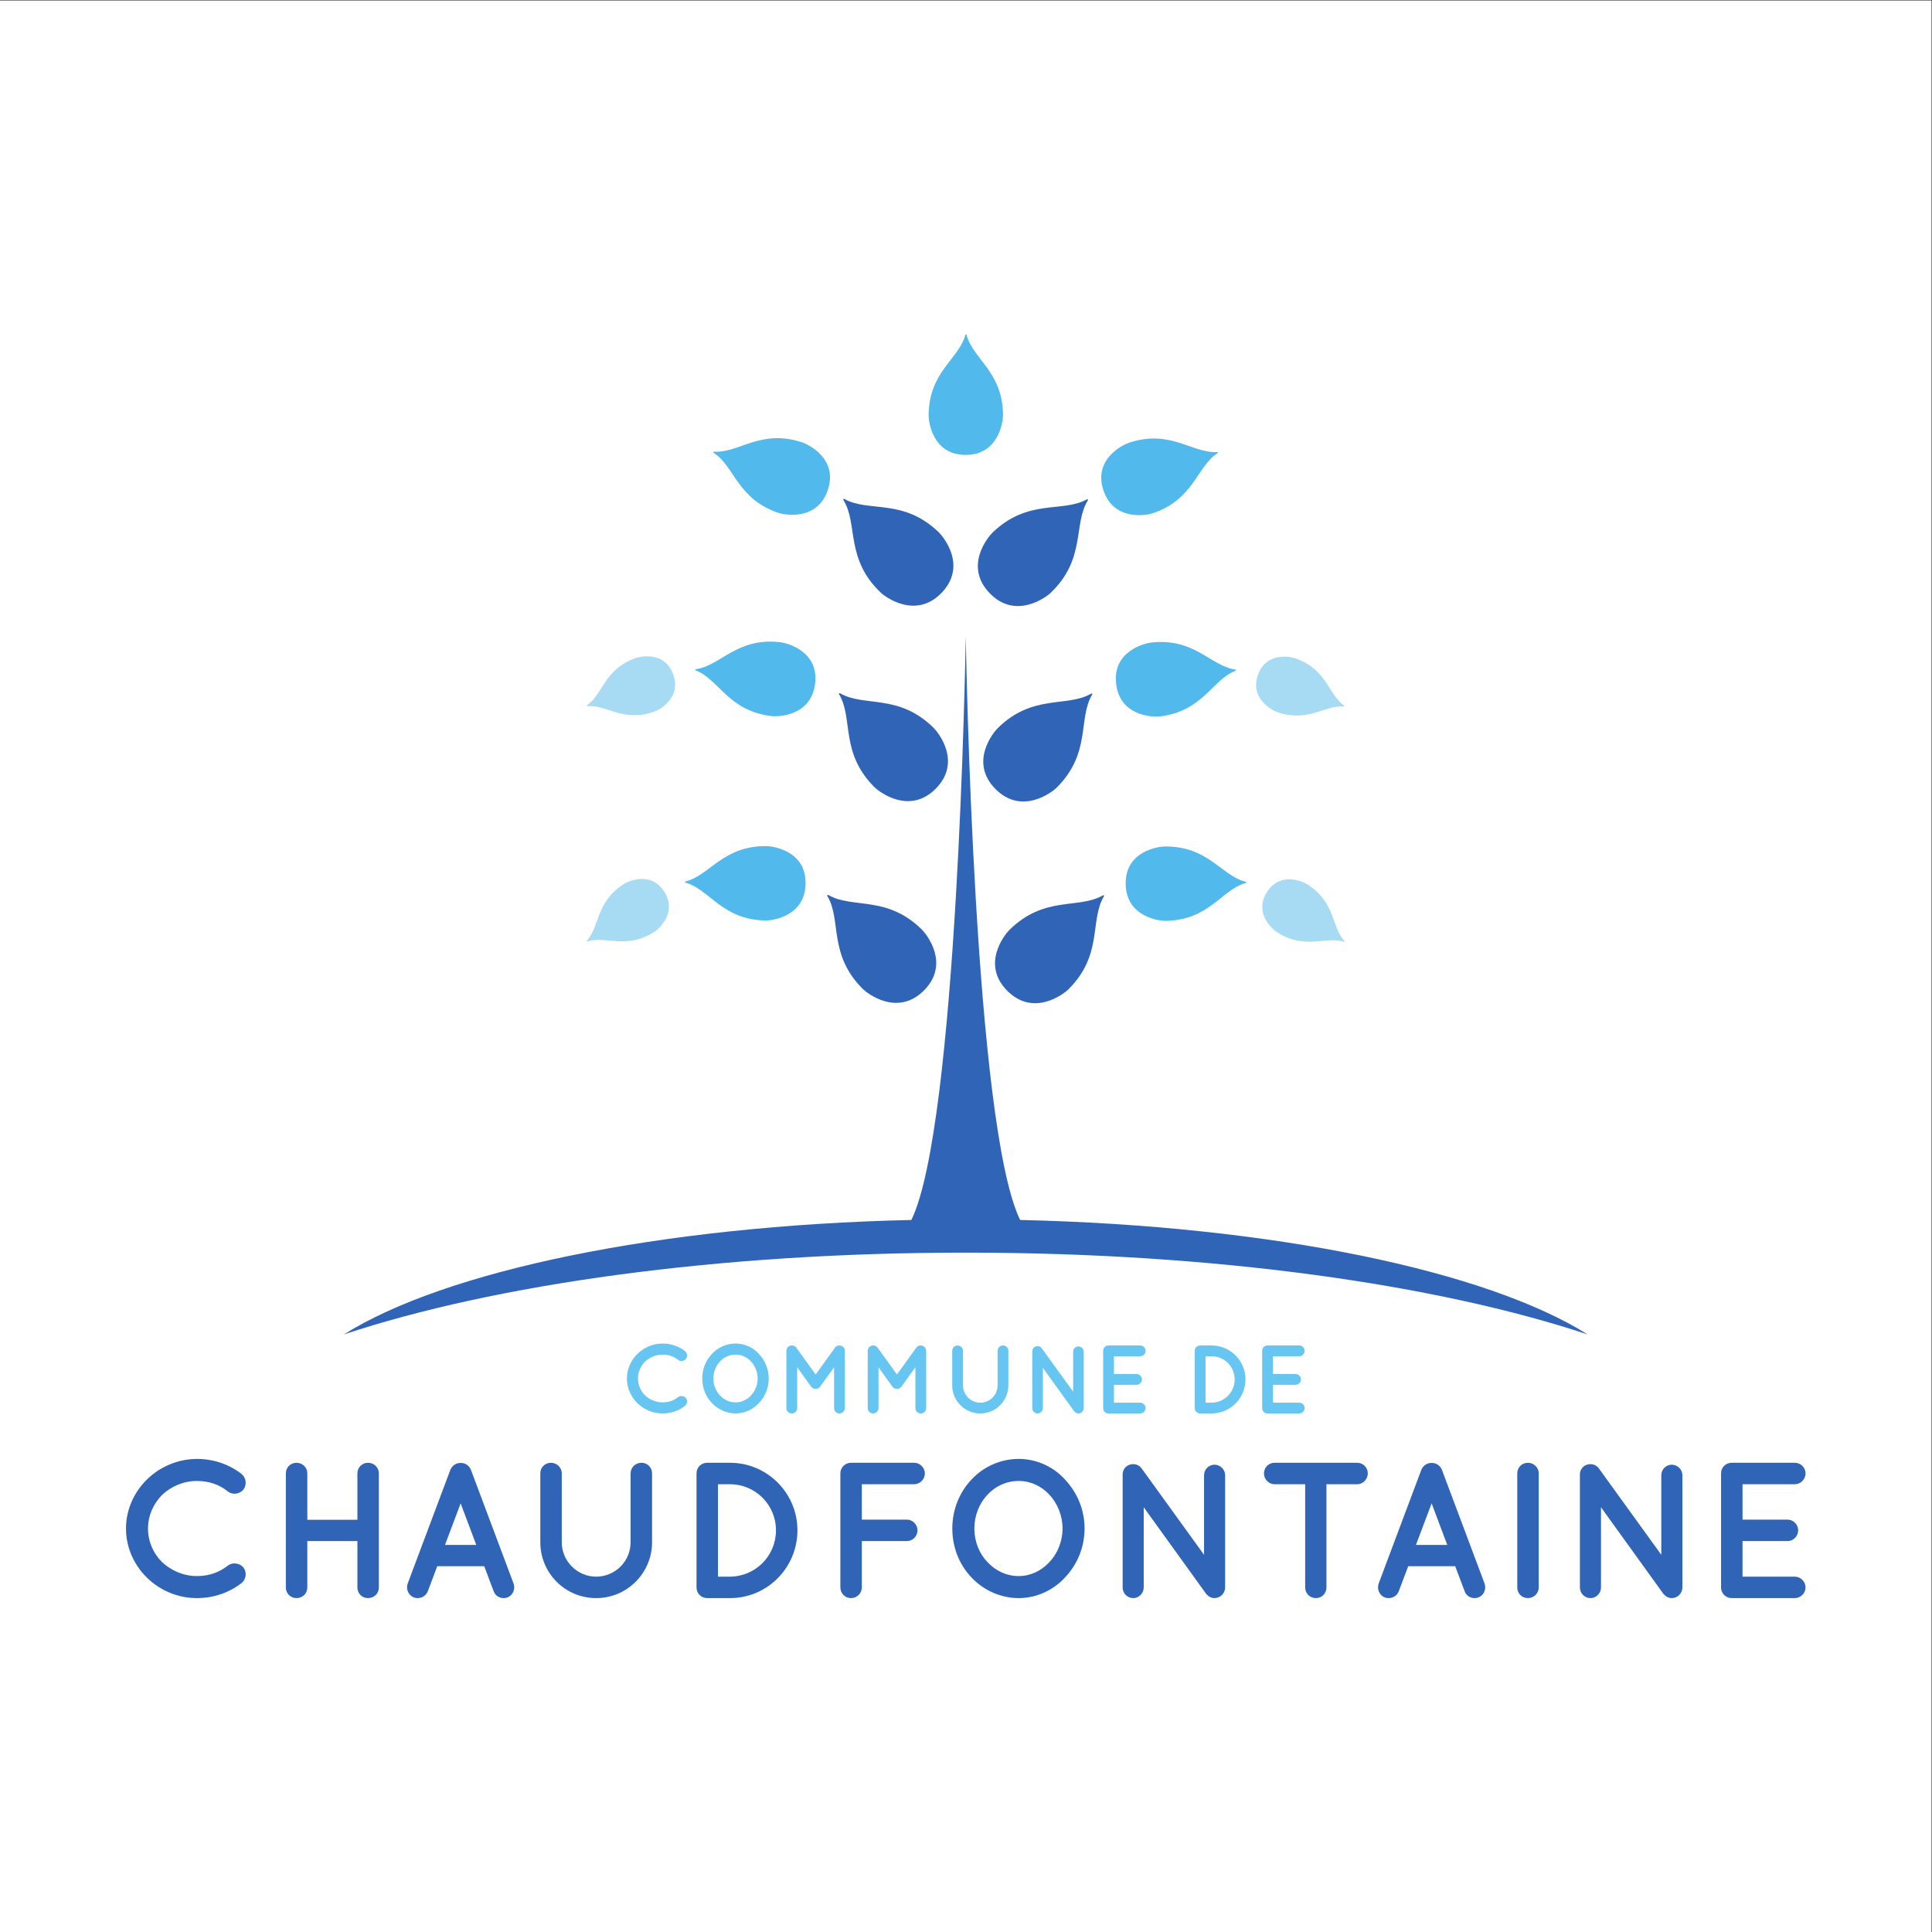 <?xml version="1.0" encoding="UTF-8" standalone="no"?>
<svg
   xmlns:dc="http://purl.org/dc/elements/1.1/"
   xmlns:cc="http://creativecommons.org/ns#"
   xmlns:rdf="http://www.w3.org/1999/02/22-rdf-syntax-ns#"
   xmlns:svg="http://www.w3.org/2000/svg"
   xmlns="http://www.w3.org/2000/svg"
   xmlns:sodipodi="http://sodipodi.sourceforge.net/DTD/sodipodi-0.dtd"
   xmlns:inkscape="http://www.inkscape.org/namespaces/inkscape"
   version="1.1"
   id="svg2"
   xml:space="preserve"
   width="613.333"
   height="613.333"
   viewBox="0 0 613.333 613.333"
   sodipodi:docname="the-vector-converter-1250-OPbBvWHepiGKdQok.eps"><rect x="0" y="0" width="613.333" height="613.333" fill="#333333" stroke="none"/><defs
     id="defs6" /><sodipodi:namedview
     pagecolor="#ffffff"
     bordercolor="#666666"
     borderopacity="1"
     objecttolerance="10"
     gridtolerance="10"
     guidetolerance="10"
     inkscape:pageopacity="0"
     inkscape:pageshadow="2"
     inkscape:window-width="640"
     inkscape:window-height="480"
     id="namedview4" /><g
     id="g10"
     inkscape:groupmode="layer"
     inkscape:label="ink_ext_XXXXXX"
     transform="matrix(1.333,0,0,-1.333,0,613.333)"><g
       id="g12"
       transform="scale(0.1)"><path
         d="M 4600,0 H 0 V 4600 H 4600 V 0"
         style="fill:#ffffff;fill-opacity:1;fill-rule:nonzero;stroke:none"
         id="path14" /><path
         d="m 2429.47,1695.76 c -109.6,224.47 -128.81,1350 -129.46,1390.62 -0.67,-40.62 -19.88,-1166.15 -129.49,-1390.62 -601.72,-13.65 -1111.46,-121.61 -1351.348,-272.54 359.398,119.28 889.528,194.73 1480.838,194.73 591.28,0 1121.41,-75.45 1480.81,-194.73 -239.85,150.93 -749.6,258.89 -1351.35,272.54"
         style="fill:#2f64b6;fill-opacity:1;fill-rule:nonzero;stroke:none"
         id="path16" /><path
         d="m 1492.98,1318.21 c 0.24,45.8 38.66,83.04 84.93,83.28 20.35,0 38.83,-6.68 53.42,-18.06 5.56,-4.59 6.47,-12.71 2.32,-18.48 -4.62,-5.76 -13.21,-6.73 -18.5,-2.56 -10.21,8.33 -22.89,12.68 -37.24,12.68 -15.95,0 -30.77,-6.41 -41.66,-16.62 -10.41,-10.62 -16.88,-24.47 -16.88,-40.24 0,-15.71 6.47,-30.06 16.88,-40.27 10.89,-10.18 25.71,-16.62 41.66,-16.62 14.35,0 26.82,4.36 37.24,12.71 5.29,3.91 13.88,3.03 18.5,-2.53 4.15,-5.82 3.24,-14.15 -2.32,-18.5 -14.59,-11.39 -33.07,-18.07 -53.42,-18.07 -46.27,0 -84.69,37.25 -84.93,83.28"
         style="fill:#66c5f1;fill-opacity:1;fill-rule:nonzero;stroke:none"
         id="path18" /><path
         d="m 1807.38,1376.73 c 14.35,-15.24 23.36,-35.6 23.36,-58.51 0,-22.92 -9.01,-43.51 -23.36,-58.51 -13.65,-15.06 -34,-24.77 -55.3,-24.77 -22.21,0 -42.54,9.71 -56.66,24.77 -14.35,15 -22.91,35.59 -22.91,58.51 0,22.91 8.56,43.27 22.91,58.51 14.12,15.29 34.45,24.76 56.66,24.76 21.3,0 41.65,-9.47 55.3,-24.76 m -3.03,-58.51 c 0,15.73 -6.21,30.29 -15.68,40.44 -9.76,10.45 -22.71,16.42 -36.59,16.42 -14.8,0 -27.74,-5.97 -37.45,-16.42 -9.73,-10.15 -15.73,-24.71 -15.73,-40.44 0,-15.71 6,-30.3 15.73,-40.3 9.71,-10.39 22.65,-16.62 37.45,-16.62 13.88,0 26.83,6.23 36.59,16.62 9.47,10 15.68,24.59 15.68,40.3"
         style="fill:#66c5f1;fill-opacity:1;fill-rule:nonzero;stroke:none"
         id="path20" /><path
         d="m 2012.12,1384.11 v -136.49 c 0,-6.91 -6,-12.68 -12.98,-12.68 -7.14,0 -12.7,5.77 -12.7,12.68 v 97.43 l -33.33,-46.3 c -2.53,-3.45 -6.21,-5.27 -10.41,-5.27 h -0.21 -0.24 c -4.14,0 -8.11,1.82 -10.64,5.27 l -33.07,46.3 v -97.43 c 0,-6.91 -5.79,-12.68 -12.97,-12.68 -6.94,0 -12.74,5.77 -12.74,12.68 v 136.49 c 0,7 5.8,12.77 12.74,12.77 h 0.68 c 3.7,0 7.88,-1.86 10.2,-5.33 l 46.04,-63.86 46.04,63.86 c 2.52,3.47 6.23,5.33 10.41,5.33 h 0.2 c 6.98,-0.21 12.98,-5.77 12.98,-12.77"
         style="fill:#66c5f1;fill-opacity:1;fill-rule:nonzero;stroke:none"
         id="path22" /><path
         d="m 2205.74,1384.11 v -136.49 c 0,-6.91 -6,-12.68 -12.94,-12.68 -7.18,0 -12.74,5.77 -12.74,12.68 v 97.43 l -33.29,-46.3 c -2.56,-3.45 -6.24,-5.27 -10.42,-5.27 h -0.23 -0.24 c -4.18,0 -8.09,1.82 -10.65,5.27 l -33.06,46.3 v -97.43 c 0,-6.91 -5.82,-12.68 -12.97,-12.68 -6.94,0 -12.71,5.77 -12.71,12.68 v 136.49 c 0,7 5.77,12.77 12.71,12.77 h 0.7 c 3.71,0 7.86,-1.86 10.18,-5.33 l 46.04,-63.86 46.03,63.86 c 2.53,3.47 6.24,5.33 10.42,5.33 h 0.23 c 6.94,-0.21 12.94,-5.77 12.94,-12.77"
         style="fill:#66c5f1;fill-opacity:1;fill-rule:nonzero;stroke:none"
         id="path24" /><path
         d="m 2334.59,1234.93 c -37.24,0 -66.84,30.07 -66.84,66.84 v 82.33 c 0,7.21 5.56,12.77 12.74,12.77 6.91,0 12.94,-5.56 12.94,-12.77 v -82.33 c 0,-22.65 18.51,-41.16 41.16,-41.16 22.94,0 41.21,18.51 41.21,41.16 v 82.33 c 0,7.21 5.76,12.77 12.97,12.77 7.18,0 12.68,-5.56 12.68,-12.77 v -82.33 c 0,-36.77 -29.83,-66.84 -66.86,-66.84"
         style="fill:#66c5f1;fill-opacity:1;fill-rule:nonzero;stroke:none"
         id="path26" /><path
         d="m 2483.59,1247.63 c 0,-6.91 -5.8,-12.7 -12.47,-12.7 -7.18,0 -12.74,5.79 -12.74,12.7 v 134.4 0.27 c -0.27,3.91 1.62,8.09 5.09,10.62 5.76,3.94 13.65,2.76 17.56,-2.77 l 74.74,-103.39 v 95.27 c 0,6.74 5.53,12.53 12.48,12.53 6.97,0 12.73,-5.79 12.73,-12.53 v -134.4 c 0,-6.91 -5.76,-12.7 -12.73,-12.7 -3.71,0 -7.15,1.85 -9.47,4.64 -0.48,0.44 -0.92,0.91 -1.18,1.36 l -74.01,102.74 v -96.04"
         style="fill:#66c5f1;fill-opacity:1;fill-rule:nonzero;stroke:none"
         id="path28" /><path
         d="m 2627.27,1247.63 v 136.49 c 0,7.18 5.56,12.74 12.7,12.74 h 0.24 0.47 74.95 c 6.71,0 12.71,-5.56 12.71,-12.74 0,-7.15 -6,-12.94 -12.71,-12.94 h -62.71 v -42.33 h 53.89 c 6.94,0 12.76,-6.03 12.76,-12.74 0,-7.17 -5.82,-12.94 -12.76,-12.94 h -53.89 v -42.56 h 62.71 c 6.71,0 12.71,-5.77 12.71,-12.98 0,-6.91 -6,-12.7 -12.71,-12.7 h -74.95 c -0.47,0 -0.47,0.23 -0.47,0.23 l -0.24,-0.23 c -7.14,0 -12.7,5.79 -12.7,12.7"
         style="fill:#66c5f1;fill-opacity:1;fill-rule:nonzero;stroke:none"
         id="path30" /><path
         d="m 2845.38,1247.63 v 136.49 c 0,7.18 5.56,12.74 12.74,12.74 h 27.3 c 44.65,0 80.74,-36.36 80.74,-80.75 0,-44.89 -36.09,-81.18 -80.74,-81.18 h -27.3 c -7.18,0 -12.74,5.79 -12.74,12.7 m 25.65,12.98 h 14.39 c 30.53,0.2 55.03,24.73 55.03,55.5 0,30.33 -24.5,55.07 -55.03,55.07 h -14.39 v -110.57"
         style="fill:#66c5f1;fill-opacity:1;fill-rule:nonzero;stroke:none"
         id="path32" /><path
         d="m 3005.95,1247.63 v 136.49 c 0,7.18 5.56,12.74 12.71,12.74 h 0.27 0.44 74.92 c 6.74,0 12.74,-5.56 12.74,-12.74 0,-7.15 -6,-12.94 -12.74,-12.94 h -62.69 v -42.33 h 53.89 c 6.97,0 12.74,-6.03 12.74,-12.74 0,-7.17 -5.77,-12.94 -12.74,-12.94 h -53.89 v -42.56 h 62.69 c 6.74,0 12.74,-5.77 12.74,-12.98 0,-6.91 -6,-12.7 -12.74,-12.7 h -74.92 c -0.44,0 -0.44,0.23 -0.44,0.23 l -0.27,-0.23 c -7.15,0 -12.71,5.79 -12.71,12.7"
         style="fill:#66c5f1;fill-opacity:1;fill-rule:nonzero;stroke:none"
         id="path34" /><path
         d="m 300,960.91 c 0.441,91.16 76.891,165.32 168.965,165.76 40.531,0 77.359,-13.33 106.363,-35.86 11.063,-9.23 12.914,-25.36 4.621,-36.86 -9.207,-11.5 -26.269,-13.35 -36.859,-5.08 -20.238,16.58 -45.563,25.32 -74.125,25.32 -31.801,0 -61.246,-12.88 -82.867,-33.12 -20.739,-21.24 -33.59,-48.859 -33.59,-80.16 0,-31.301 12.851,-59.859 33.59,-80.101 21.621,-20.227 51.066,-33.149 82.867,-33.149 28.562,0 53.418,8.738 74.125,25.301 10.59,7.848 27.652,6 36.859,-5.031 8.293,-11.532 6.442,-28.121 -4.621,-36.828 C 546.324,808.539 509.496,795.18 468.965,795.18 376.891,795.18 300.441,869.34 300,960.91"
         style="fill:#2f64b6;fill-opacity:1;fill-rule:nonzero;stroke:none"
         id="path36" /><path
         d="m 680.773,820.492 v 271.648 c 0,14.27 11.032,25.33 25.356,25.33 14.266,0 25.769,-11.06 25.769,-25.33 V 981.648 h 119.278 v 110.492 c 0,14.27 11.004,25.33 25.301,25.33 14.265,0 25.796,-11.06 25.796,-25.33 V 820.492 c 0,-14.301 -11.531,-25.301 -25.796,-25.301 -14.297,0 -25.301,11 -25.301,25.301 V 930.969 H 731.898 V 820.492 c 0,-14.301 -11.503,-25.301 -25.769,-25.301 -14.324,0 -25.356,11 -25.356,25.301"
         style="fill:#2f64b6;fill-opacity:1;fill-rule:nonzero;stroke:none"
         id="path38" /><path
         d="m 1153.2,871.129 h -111.87 l -22.56,-59.828 c -4.15,-10.121 -13.83,-16.121 -23.946,-16.121 -3.234,0 -6,0.441 -8.734,1.379 -13.356,5.062 -19.828,19.773 -15.207,33.121 l 101.747,271.22 c 4.15,10.12 14.27,16.59 24.41,16.12 10.59,0.47 20.24,-6 24.39,-16.12 l 101.75,-271.22 c 4.62,-13.348 -1.83,-28.059 -15.15,-33.121 -2.32,-0.938 -5.56,-1.379 -8.77,-1.379 -10.15,0 -19.79,6 -23.5,16.121 z m -18.89,50.68 -37.27,99.021 -37.29,-99.021 z"
         style="fill:#2f64b6;fill-opacity:1;fill-rule:nonzero;stroke:none"
         id="path40" /><path
         d="m 1419.81,795.18 c -74.13,0 -133.04,59.832 -133.04,133.07 v 163.88 c 0,14.29 11.03,25.35 25.29,25.35 13.83,0 25.8,-11.06 25.8,-25.35 V 928.25 c 0,-45.121 36.83,-81.949 81.95,-81.949 45.6,0 81.98,36.828 81.98,81.949 v 163.88 c 0,14.29 11.5,25.35 25.77,25.35 14.3,0 25.36,-11.06 25.36,-25.35 V 928.25 c 0,-73.238 -59.42,-133.07 -133.11,-133.07"
         style="fill:#2f64b6;fill-opacity:1;fill-rule:nonzero;stroke:none"
         id="path42" /><path
         d="m 1658.78,820.492 v 271.648 c 0,14.27 11.06,25.33 25.33,25.33 h 54.36 c 88.86,0 160.67,-72.28 160.67,-160.7 0,-89.309 -71.81,-161.579 -160.67,-161.579 h -54.36 c -14.27,0 -25.33,11.5 -25.33,25.301 m 51.13,25.789 h 28.56 c 60.74,0.449 109.54,49.278 109.54,110.489 0,60.36 -48.8,109.6 -109.54,109.6 h -28.56 V 846.281"
         style="fill:#2f64b6;fill-opacity:1;fill-rule:nonzero;stroke:none"
         id="path44" /><path
         d="m 2001.37,820.492 v 271.648 c 0,13.86 11.06,25.33 25.33,25.33 h 0.44 0.94 149.17 c 13.38,0 25.33,-11.47 25.33,-25.33 0,-14.24 -11.95,-25.77 -25.33,-25.77 h -124.78 v -84.241 h 107.31 c 13.79,0 25.32,-12.008 25.32,-25.359 0,-14.27 -11.53,-25.801 -25.32,-25.801 H 2052.47 V 820.492 c 0,-13.801 -11.5,-25.301 -25.77,-25.301 -14.27,0 -25.33,11.5 -25.33,25.301"
         style="fill:#2f64b6;fill-opacity:1;fill-rule:nonzero;stroke:none"
         id="path46" /><path
         d="m 2536.43,1077.46 c 28.56,-30.42 46.51,-70.96 46.51,-116.55 0,-45.558 -17.95,-86.57 -46.51,-116.488 -27.15,-29.91 -67.68,-49.242 -110.04,-49.242 -44.21,0 -84.75,19.332 -112.81,49.242 -28.56,29.918 -45.6,70.93 -45.6,116.488 0,45.59 17.04,86.13 45.6,116.55 28.06,30.35 68.6,49.24 112.81,49.24 42.36,0 82.89,-18.89 110.04,-49.24 m -5.97,-116.55 c 0,31.301 -12.44,60.33 -31.33,80.6 -19.32,20.71 -45.12,32.68 -72.74,32.68 -29.48,0 -55.27,-11.97 -74.57,-32.68 -19.39,-20.27 -31.36,-49.299 -31.36,-80.6 0,-31.301 11.97,-60.269 31.36,-80.101 19.3,-20.707 45.09,-33.149 74.57,-33.149 27.62,0 53.42,12.442 72.74,33.149 18.89,19.832 31.33,48.8 31.33,80.101"
         style="fill:#2f64b6;fill-opacity:1;fill-rule:nonzero;stroke:none"
         id="path48" /><path
         d="m 2723.83,820.492 c 0,-13.801 -11.51,-25.301 -24.89,-25.301 -14.27,0 -25.3,11.5 -25.3,25.301 v 267.498 0.5 c -0.44,7.83 3.24,16.09 10.15,21.18 11.5,7.8 27.18,5.53 34.98,-5.56 l 148.72,-205.821 v 189.701 c 0,13.39 11.06,24.89 24.86,24.89 13.82,0 25.33,-11.5 25.33,-24.89 V 820.492 c 0,-13.801 -11.51,-25.301 -25.33,-25.301 -7.36,0 -14.27,3.68 -18.89,9.18 -0.91,0.938 -1.82,1.82 -2.29,2.758 L 2723.83,1011.57 V 820.492"
         style="fill:#2f64b6;fill-opacity:1;fill-rule:nonzero;stroke:none"
         id="path50" /><path
         d="m 3232.17,1066.36 h -73.18 V 820.48 c 0,-14.269 -11.09,-25.3 -25.33,-25.3 -13.82,0 -25.36,11.031 -25.36,25.3 v 245.88 h -72.74 c -14.3,0 -25.33,12 -25.33,25.77 0,14.29 11.03,25.35 25.33,25.35 h 196.61 c 13.83,0 25.3,-11.06 25.3,-25.35 0,-13.77 -11.47,-25.77 -25.3,-25.77"
         style="fill:#2f64b6;fill-opacity:1;fill-rule:nonzero;stroke:none"
         id="path52" /><path
         d="m 3465.63,871.129 h -111.89 l -22.59,-59.828 c -4.12,-10.121 -13.77,-16.121 -23.89,-16.121 -3.27,0 -6,0.441 -8.77,1.379 -13.35,5.062 -19.79,19.773 -15.2,33.121 l 101.77,271.22 c 4.12,10.12 14.27,16.59 24.42,16.12 10.59,0.47 20.24,-6 24.41,-16.12 l 101.75,-271.22 c 4.59,-13.348 -1.85,-28.059 -15.21,-33.121 -2.29,-0.938 -5.53,-1.379 -8.73,-1.379 -10.18,0 -19.83,6 -23.5,16.121 z m -18.88,50.68 -37.27,99.021 -37.33,-99.021 z"
         style="fill:#2f64b6;fill-opacity:1;fill-rule:nonzero;stroke:none"
         id="path54" /><path
         d="m 3613.44,1092.14 c 0,14.27 11.03,25.33 25.33,25.33 13.8,0 25.77,-11.06 25.77,-25.33 V 820.492 c 0,-14.301 -11.97,-25.301 -25.77,-25.301 -14.3,0 -25.33,11 -25.33,25.301 v 271.648"
         style="fill:#2f64b6;fill-opacity:1;fill-rule:nonzero;stroke:none"
         id="path56" /><path
         d="m 3812.83,820.492 c 0,-13.801 -11.53,-25.301 -24.89,-25.301 -14.26,0 -25.32,11.5 -25.32,25.301 v 267.498 0.5 c -0.47,7.83 3.2,16.09 10.11,21.18 11.54,7.8 27.18,5.53 35.01,-5.56 l 148.72,-205.821 v 189.701 c 0,13.39 11.06,24.89 24.89,24.89 13.8,0 25.33,-11.5 25.33,-24.89 V 820.492 c 0,-13.801 -11.53,-25.301 -25.33,-25.301 -7.38,0 -14.3,3.68 -18.91,9.18 -0.95,0.938 -1.83,1.82 -2.3,2.758 L 3812.83,1011.57 V 820.492"
         style="fill:#2f64b6;fill-opacity:1;fill-rule:nonzero;stroke:none"
         id="path58" /><path
         d="m 4098.77,820.492 v 271.648 c 0,14.27 11.06,25.33 25.3,25.33 h 0.5 0.91 149.16 c 13.36,0 25.36,-11.06 25.36,-25.33 0,-14.24 -12,-25.77 -25.36,-25.77 h -124.78 v -84.241 h 107.28 c 13.83,0 25.33,-12.008 25.33,-25.359 0,-14.27 -11.5,-25.801 -25.33,-25.801 h -107.28 v -84.688 h 124.78 c 13.36,0 25.36,-11.531 25.36,-25.789 0,-13.801 -12,-25.301 -25.36,-25.301 h -149.16 c -0.91,0 -0.91,0.438 -0.91,0.438 l -0.5,-0.438 c -14.24,0 -25.3,11.5 -25.3,25.301"
         style="fill:#2f64b6;fill-opacity:1;fill-rule:nonzero;stroke:none"
         id="path60" /><path
         d="m 2899.27,3521.61 c -49.66,-32.54 -55.86,-110.22 -154.58,-142.96 -12.8,-4.27 -91.99,-20.07 -116.93,55.06 -24.94,75.16 48.33,108.84 61.13,113.08 98.8,32.76 150.43,-25.74 209.55,-22.15 l 0.53,0.17 c 0.65,-0.06 1.24,-0.5 1.44,-1.15 0.21,-0.64 0.03,-1.32 -0.44,-1.76 l -0.7,-0.29"
         style="fill:#51b9ec;fill-opacity:1;fill-rule:nonzero;stroke:none"
         id="path62" /><path
         d="m 2302.09,3803.09 c 15.12,-57.42 86.84,-87.89 86.63,-191.91 0,-13.47 -10.12,-93.6 -89.28,-93.45 -79.15,0.14 -87.89,80.3 -87.86,93.77 0.18,104.11 72.07,134.55 87.36,191.77 l 0.03,0.55 c 0.27,0.59 0.83,1 1.53,1 0.68,0 1.27,-0.38 1.5,-0.97 l 0.09,-0.76"
         style="fill:#51b9ec;fill-opacity:1;fill-rule:nonzero;stroke:none"
         id="path64" /><path
         d="m 2590.43,3409.07 c -34.83,-57.04 -3.71,-139.05 -88.34,-219.91 -10.97,-10.5 -83.92,-64.75 -145.49,-0.33 -61.57,64.42 -3.26,133.99 7.71,144.49 84.69,80.95 165.43,46.27 223.79,78.42 l 0.47,0.42 c 0.68,0.26 1.5,0.11 2.03,-0.45 0.53,-0.55 0.65,-1.32 0.39,-2 l -0.56,-0.64"
         style="fill:#2f64b6;fill-opacity:1;fill-rule:nonzero;stroke:none"
         id="path66" /><path
         d="m 2600.7,2946.37 c -33.88,-57.6 -1.35,-139.08 -84.62,-221.38 -10.8,-10.65 -82.81,-66.13 -145.46,-2.74 -62.66,63.36 -5.53,133.87 5.26,144.58 83.33,82.36 164.61,49.06 222.47,82.19 l 0.44,0.41 c 0.71,0.29 1.5,0.14 2.06,-0.41 0.53,-0.53 0.65,-1.33 0.41,-2 l -0.56,-0.65"
         style="fill:#2f64b6;fill-opacity:1;fill-rule:nonzero;stroke:none"
         id="path68" /><path
         d="m 2628.68,2465.96 c -33.89,-57.63 -1.35,-139.08 -84.63,-221.38 -10.79,-10.65 -82.8,-66.13 -145.46,-2.74 -62.62,63.36 -5.53,133.9 5.27,144.58 83.33,82.36 164.61,49.07 222.47,82.19 l 0.44,0.44 c 0.67,0.26 1.5,0.11 2.06,-0.44 0.53,-0.53 0.64,-1.33 0.41,-2 l -0.56,-0.65"
         style="fill:#2f64b6;fill-opacity:1;fill-rule:nonzero;stroke:none"
         id="path70" /><path
         d="m 2941.84,3003.49 c -55.24,-21.76 -77.07,-96.6 -180.37,-108.63 -13.39,-1.56 -94.13,-0.97 -103.31,77.66 -9.18,78.63 69.39,96.75 82.8,98.31 103.37,12.06 142.08,-55.72 200.71,-64.19 l 0.53,0.03 c 0.61,-0.18 1.11,-0.71 1.2,-1.38 0.06,-0.68 -0.26,-1.3 -0.82,-1.65 l -0.74,-0.15"
         style="fill:#51b9ec;fill-opacity:1;fill-rule:nonzero;stroke:none"
         id="path72" /><path
         d="m 3200.14,2918.52 c -45.1,4 -85.51,-39.59 -160.11,-12.56 -9.68,3.5 -64.57,31.45 -44.01,88.25 20.59,56.77 80.37,42.3 90.04,38.8 74.66,-27.06 77.93,-86.51 115.02,-112.28 l 0.41,-0.15 c 0.35,-0.35 0.47,-0.88 0.32,-1.38 -0.17,-0.47 -0.61,-0.8 -1.11,-0.82 l -0.56,0.14"
         style="fill:#a7dbf3;fill-opacity:1;fill-rule:nonzero;stroke:none"
         id="path74" /><path
         d="m 3200.15,2358.34 c -43.15,13.7 -92.1,-20.04 -159.02,22.62 -8.68,5.53 -56.16,44.77 -23.71,95.69 32.47,50.92 87.66,23.79 96.34,18.26 66.97,-42.65 57.18,-101.39 87.77,-134.63 l 0.38,-0.24 c 0.27,-0.38 0.3,-0.94 0.03,-1.41 -0.29,-0.41 -0.79,-0.62 -1.26,-0.56 l -0.53,0.27"
         style="fill:#a7dbf3;fill-opacity:1;fill-rule:nonzero;stroke:none"
         id="path76" /><path
         d="m 2966.22,2498.08 c -57.16,-16.12 -86.36,-88.37 -190.35,-90.01 -13.5,-0.21 -93.78,8.47 -95.01,87.63 -1.27,79.15 78.74,89.3 92.22,89.51 104.1,1.64 135.78,-69.69 193.26,-83.98 h 0.56 c 0.58,-0.27 1.03,-0.86 1.03,-1.53 0,-0.68 -0.39,-1.27 -0.95,-1.53 l -0.76,-0.09"
         style="fill:#51b9ec;fill-opacity:1;fill-rule:nonzero;stroke:none"
         id="path78" /><path
         d="m 1700.09,3522.46 c 49.69,-32.54 55.86,-110.22 154.58,-142.97 12.8,-4.26 92.01,-20.06 116.93,55.07 24.94,75.16 -48.33,108.84 -61.13,113.07 -98.8,32.8 -150.43,-25.73 -209.55,-22.15 l -0.53,0.18 c -0.65,-0.06 -1.24,-0.5 -1.44,-1.15 -0.21,-0.64 0,-1.32 0.47,-1.73 l 0.67,-0.32"
         style="fill:#51b9ec;fill-opacity:1;fill-rule:nonzero;stroke:none"
         id="path80" /><path
         d="m 2008.93,3409.92 c 34.86,-57.03 3.71,-139.05 88.37,-219.91 10.94,-10.5 83.89,-64.74 145.46,-0.32 61.56,64.42 3.26,133.99 -7.71,144.46 -84.69,80.95 -165.4,46.3 -223.82,78.45 l -0.44,0.41 c -0.68,0.26 -1.5,0.12 -2.03,-0.44 -0.53,-0.56 -0.65,-1.32 -0.39,-2 l 0.56,-0.65"
         style="fill:#2f64b6;fill-opacity:1;fill-rule:nonzero;stroke:none"
         id="path82" /><path
         d="m 1998.66,2947.22 c 33.88,-57.6 1.38,-139.08 84.62,-221.38 10.8,-10.65 82.84,-66.13 145.46,-2.74 62.66,63.36 5.53,133.9 -5.26,144.58 -83.34,82.36 -164.61,49.03 -222.47,82.19 l -0.44,0.44 c -0.68,0.26 -1.5,0.11 -2.06,-0.44 -0.53,-0.53 -0.65,-1.33 -0.41,-2 l 0.56,-0.65"
         style="fill:#2f64b6;fill-opacity:1;fill-rule:nonzero;stroke:none"
         id="path84" /><path
         d="m 1970.68,2466.82 c 33.89,-57.6 1.35,-139.08 84.63,-221.39 10.8,-10.67 82.83,-66.12 145.46,-2.73 62.66,63.36 5.53,133.87 -5.27,144.58 -83.3,82.33 -164.6,49.03 -222.47,82.18 l -0.44,0.41 c -0.67,0.3 -1.5,0.15 -2.06,-0.41 -0.53,-0.53 -0.64,-1.32 -0.41,-2 l 0.56,-0.64"
         style="fill:#2f64b6;fill-opacity:1;fill-rule:nonzero;stroke:none"
         id="path86" /><path
         d="m 1657.52,3004.34 c 55.24,-21.77 77.07,-96.57 180.37,-108.63 13.39,-1.56 94.16,-0.97 103.34,77.66 9.15,78.63 -69.42,96.74 -82.83,98.3 -103.37,12.06 -142.05,-55.71 -200.68,-64.18 l -0.56,0.03 c -0.61,-0.18 -1.11,-0.71 -1.2,-1.38 -0.06,-0.68 0.26,-1.3 0.82,-1.65 l 0.74,-0.15"
         style="fill:#51b9ec;fill-opacity:1;fill-rule:nonzero;stroke:none"
         id="path88" /><path
         d="m 1399.22,2919.37 c 45.13,4 85.51,-39.62 160.11,-12.56 9.68,3.5 64.57,31.45 44.01,88.25 -20.56,56.77 -80.37,42.3 -90.04,38.8 -74.66,-27.07 -77.9,-86.51 -114.99,-112.28 l -0.41,-0.15 c -0.38,-0.35 -0.5,-0.88 -0.35,-1.38 0.2,-0.47 0.64,-0.8 1.11,-0.83 l 0.56,0.15"
         style="fill:#a7dbf3;fill-opacity:1;fill-rule:nonzero;stroke:none"
         id="path90" /><path
         d="m 1399.21,2359.19 c 43.16,13.7 92.1,-20.01 159.02,22.62 8.68,5.53 56.16,44.77 23.71,95.69 -32.44,50.91 -87.66,23.79 -96.33,18.26 -66.95,-42.65 -57.19,-101.39 -87.78,-134.63 l -0.38,-0.24 c -0.27,-0.41 -0.3,-0.94 -0.03,-1.41 0.29,-0.41 0.79,-0.62 1.29,-0.56 l 0.5,0.27"
         style="fill:#a7dbf3;fill-opacity:1;fill-rule:nonzero;stroke:none"
         id="path92" /><path
         d="m 1633.14,2498.94 c 57.16,-16.15 86.37,-88.37 190.35,-90.02 13.5,-0.2 93.78,8.47 95.01,87.63 1.24,79.16 -78.74,89.31 -92.24,89.51 -104.08,1.65 -135.76,-69.68 -193.24,-83.98 h -0.55 c -0.59,-0.26 -1.03,-0.85 -1.03,-1.53 0,-0.67 0.38,-1.26 0.94,-1.53 l 0.76,-0.08"
         style="fill:#51b9ec;fill-opacity:1;fill-rule:nonzero;stroke:none"
         id="path94" /></g></g></svg>
